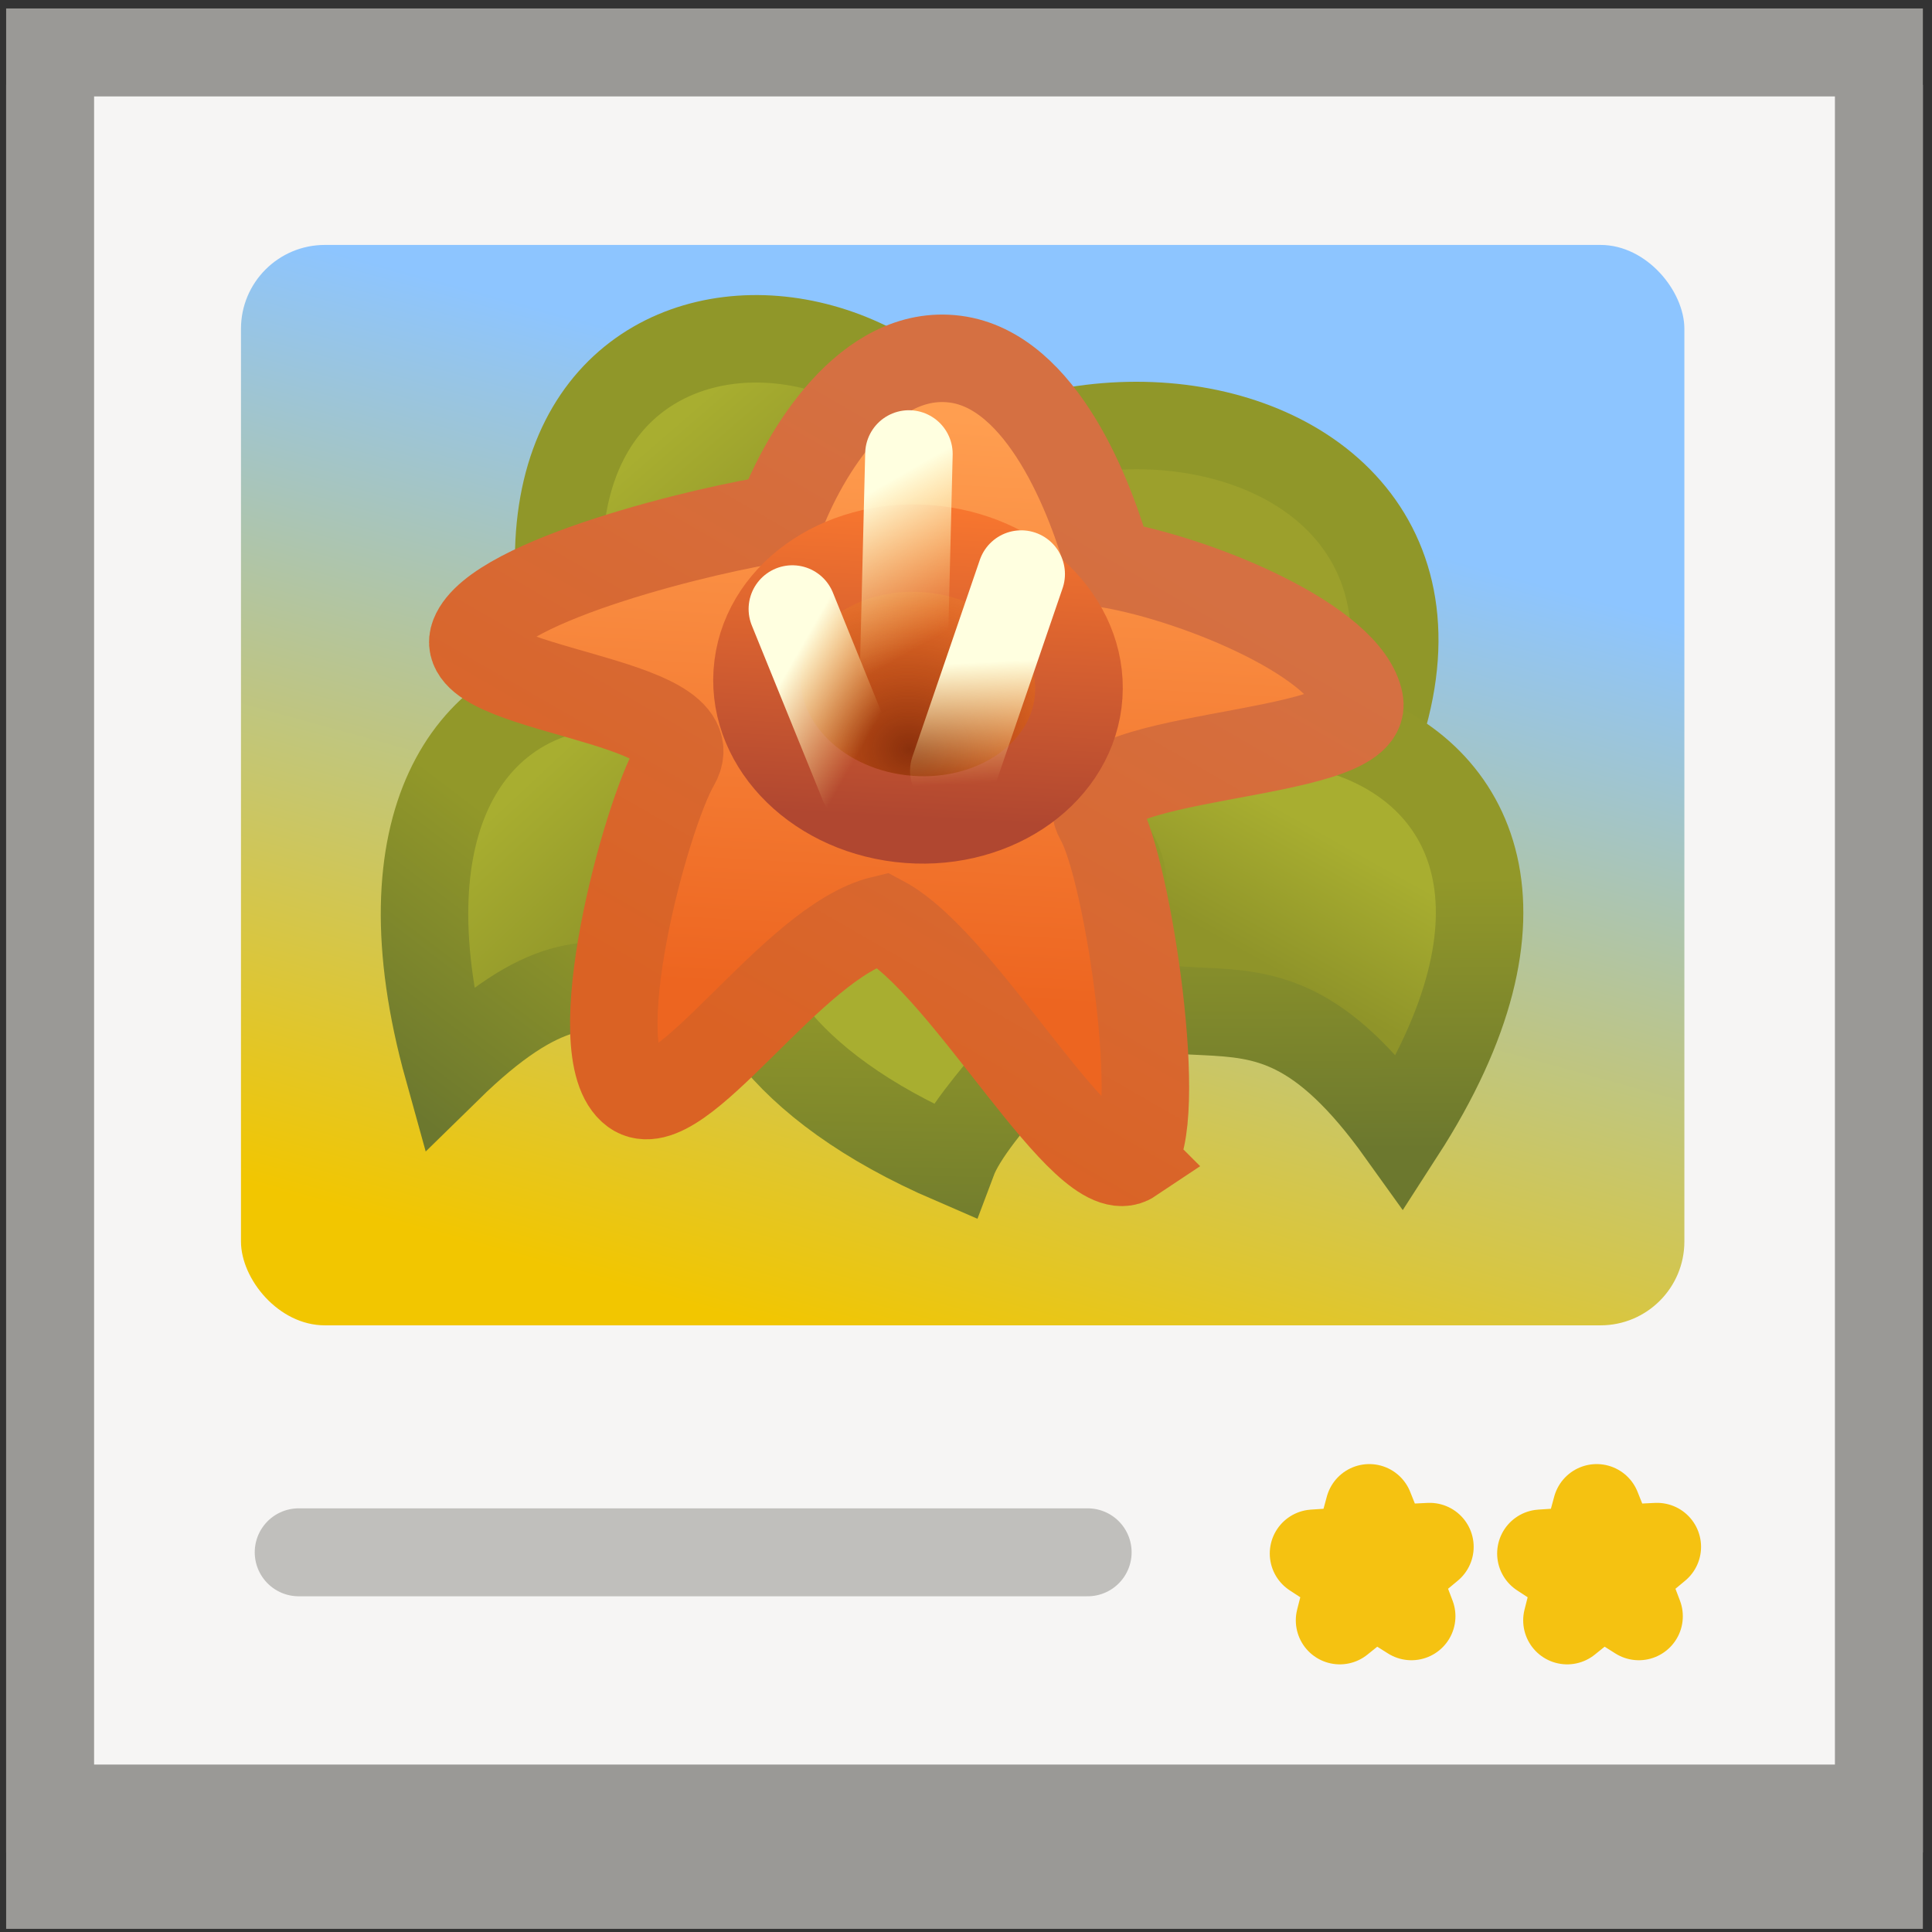 <?xml version="1.0" encoding="UTF-8" standalone="no"?>
<!-- Created with Inkscape (http://www.inkscape.org/) -->

<svg
   xmlns:dc="http://purl.org/dc/elements/1.1/"
   xmlns:cc="http://creativecommons.org/ns#"
   xmlns:rdf="http://www.w3.org/1999/02/22-rdf-syntax-ns#"
   xmlns:svg="http://www.w3.org/2000/svg"
   xmlns="http://www.w3.org/2000/svg"
   xmlns:xlink="http://www.w3.org/1999/xlink"
   xmlns:sodipodi="http://sodipodi.sourceforge.net/DTD/sodipodi-0.dtd"
   xmlns:inkscape="http://www.inkscape.org/namespaces/inkscape"
   width="22"
   height="22"
   viewBox="0 0 5.821 5.821"
   version="1.1"
   id="svg1139"
   inkscape:version="0.92.4 5da689c313, 2019-01-14"
   sodipodi:docname="pix.svg"
   inkscape:export-filename="/home/paolo/workspace/pix/data/icons/public/hicolor/22x22/apps/pix.png"
   inkscape:export-xdpi="96"
   inkscape:export-ydpi="96">
  <rect x="0" y="0" width="5.821" height="5.821" fill="#333333" stroke="none"/>
  <defs
     id="defs1133">
    <linearGradient
       inkscape:collect="always"
       xlink:href="#linearGradient2862-897-722"
       id="linearGradient5042"
       gradientUnits="userSpaceOnUse"
       gradientTransform="matrix(5.236,0.592,-0.754,5.769,85.095,80.301)"
       x1="11.75"
       y1="23.25"
       x2="14.5"
       y2="26" />
    <linearGradient
       inkscape:collect="always"
       id="linearGradient2862-897-722">
      <stop
         offset="0"
         id="stop7606"
         style="stop-color:#a8ae30;stop-opacity:1" />
      <stop
         offset="1"
         id="stop7608"
         style="stop-color:#8f9429;stop-opacity:1" />
    </linearGradient>
    <linearGradient
       inkscape:collect="always"
       xlink:href="#linearGradient2862-897-722"
       id="linearGradient5044"
       gradientUnits="userSpaceOnUse"
       gradientTransform="matrix(6.171,0.626,-0.837,5.826,46.537,117.175)"
       x1="27.812"
       y1="22.657"
       x2="26.7"
       y2="25.157" />
    <linearGradient
       inkscape:collect="always"
       xlink:href="#linearGradient2874-499-677"
       id="linearGradient5046"
       gradientUnits="userSpaceOnUse"
       gradientTransform="matrix(6.171,0.626,-0.837,5.826,46.537,117.175)"
       x1="29.062"
       y1="29"
       x2="28.463"
       y2="23.782" />
    <linearGradient
       inkscape:collect="always"
       id="linearGradient2874-499-677">
      <stop
         offset="0"
         id="stop7618"
         style="stop-color:#6c782e;stop-opacity:1;" />
      <stop
         offset="1"
         id="stop7620"
         style="stop-color:#929829;stop-opacity:1" />
    </linearGradient>
    <linearGradient
       inkscape:collect="always"
       xlink:href="#linearGradient2862-897-722"
       id="linearGradient5049"
       gradientUnits="userSpaceOnUse"
       gradientTransform="matrix(5.091,0.659,-0.692,6.062,69.658,112.357)"
       x1="11.75"
       y1="23.25"
       x2="14.5"
       y2="26" />
    <linearGradient
       inkscape:collect="always"
       xlink:href="#linearGradient2874-499-677"
       id="linearGradient5051"
       gradientUnits="userSpaceOnUse"
       gradientTransform="matrix(5.696,0.737,-0.692,6.062,57.856,110.83)"
       x1="10.062"
       y1="29.5"
       x2="12.656"
       y2="24.75" />
    <linearGradient
       inkscape:collect="always"
       xlink:href="#linearGradient2874-499-677"
       id="linearGradient5053"
       gradientUnits="userSpaceOnUse"
       gradientTransform="matrix(5.881,0.711,-0.744,6.07,55.567,111.154)"
       x1="20.384"
       y1="31.625"
       x2="19.884"
       y2="26.438" />
    <linearGradient
       inkscape:collect="always"
       xlink:href="#linearGradient2855-649-911"
       id="linearGradient5055-7"
       gradientUnits="userSpaceOnUse"
       gradientTransform="matrix(6.599,0.856,-0.856,7.511,60.771,82.742)"
       x1="16.917"
       y1="25.211"
       x2="16.374"
       y2="16.541" />
    <linearGradient
       inkscape:collect="always"
       id="linearGradient2855-649-911">
      <stop
         offset="0"
         id="stop7624"
         style="stop-color:#ed6520;stop-opacity:1" />
      <stop
         offset="1"
         id="stop7626"
         style="stop-color:#ff9e50;stop-opacity:1" />
    </linearGradient>
    <linearGradient
       inkscape:collect="always"
       xlink:href="#linearGradient2849-135-305"
       id="linearGradient5057"
       gradientUnits="userSpaceOnUse"
       gradientTransform="matrix(6.599,0.856,-0.856,7.511,60.771,82.742)"
       x1="10.257"
       y1="24.583"
       x2="13.592"
       y2="15.521" />
    <linearGradient
       inkscape:collect="always"
       id="linearGradient2849-135-305">
      <stop
         offset="0"
         id="stop7630"
         style="stop-color:#da6224;stop-opacity:1" />
      <stop
         offset="1"
         id="stop7632"
         style="stop-color:#d57042;stop-opacity:1" />
    </linearGradient>
    <radialGradient
       inkscape:collect="always"
       xlink:href="#linearGradient2891-388-107"
       id="radialGradient5059-5"
       gradientUnits="userSpaceOnUse"
       gradientTransform="matrix(16.58,-7.8818594e-6,9.530127e-6,14.33,-128.383,-82.885)"
       cx="19"
       cy="22.472"
       fx="19"
       fy="22.472"
       r="2" />
    <linearGradient
       inkscape:collect="always"
       id="linearGradient2891-388-107">
      <stop
         offset="0"
         id="stop7636"
         style="stop-color:#8a300c;stop-opacity:1;" />
      <stop
         offset="1"
         id="stop7638"
         style="stop-color:#ec510c;stop-opacity:0" />
    </linearGradient>
    <linearGradient
       inkscape:collect="always"
       xlink:href="#linearGradient2885-866-809"
       id="linearGradient5061-9"
       gradientUnits="userSpaceOnUse"
       x1="18.369"
       y1="23.025"
       x2="18.154"
       y2="19.235"
       gradientTransform="matrix(9.144,0,0,10.263,12.895,11.013)" />
    <linearGradient
       inkscape:collect="always"
       id="linearGradient2885-866-809">
      <stop
         offset="0"
         id="stop7642"
         style="stop-color:#b04730;stop-opacity:1" />
      <stop
         offset="1"
         id="stop7644"
         style="stop-color:#ff7b2f;stop-opacity:1" />
    </linearGradient>
    <linearGradient
       inkscape:collect="always"
       xlink:href="#linearGradient2911-977-39"
       id="linearGradient5063-3"
       gradientUnits="userSpaceOnUse"
       gradientTransform="matrix(4.898,0.592,-0.834,6.803,75.1,100.586)"
       x1="21"
       y1="20"
       x2="21.25"
       y2="22" />
    <linearGradient
       id="linearGradient2911-977-39">
      <stop
         offset="0"
         id="stop7660"
         style="stop-color:#ffffe0;stop-opacity:1;" />
      <stop
         offset="1"
         id="stop7662"
         style="stop-color:#ffe588;stop-opacity:0;" />
    </linearGradient>
    <linearGradient
       inkscape:collect="always"
       xlink:href="#linearGradient2911-977-39"
       id="linearGradient5065-5"
       gradientUnits="userSpaceOnUse"
       gradientTransform="matrix(5.051,0.611,-0.828,6.762,71.752,99.414)"
       x1="17"
       y1="21"
       x2="18.892"
       y2="22.07" />
    <linearGradient
       inkscape:collect="always"
       xlink:href="#linearGradient2911-977-39"
       id="linearGradient5067-3"
       gradientUnits="userSpaceOnUse"
       gradientTransform="matrix(4.898,0.592,-0.787,6.42,73.853,105.075)"
       x1="18"
       y1="18"
       x2="19.488"
       y2="20.631" />
    <linearGradient
       gradientTransform="matrix(0.073,0,0,0.073,107.314,106.325)"
       inkscape:collect="always"
       xlink:href="#linearGradient1084"
       id="linearGradient1086"
       x1="62.064"
       y1="203.262"
       x2="47.194"
       y2="257.148"
       gradientUnits="userSpaceOnUse" />
    <linearGradient
       inkscape:collect="always"
       id="linearGradient1084">
      <stop
         style="stop-color:#8dc5ff;stop-opacity:1"
         offset="0"
         id="stop1080" />
      <stop
         style="stop-color:#f2c600;stop-opacity:1"
         offset="1"
         id="stop1082" />
    </linearGradient>
  </defs>
  <sodipodi:namedview
     id="base"
     pagecolor="#ffffff"
     bordercolor="#666666"
     borderopacity="1.0"
     inkscape:pageopacity="0.0"
     inkscape:pageshadow="2"
     inkscape:zoom="15.839192"
     inkscape:cx="-2.4853781"
     inkscape:cy="19.502411"
     inkscape:document-units="mm"
     inkscape:current-layer="layer1"
     showgrid="false"
     inkscape:window-width="1920"
     inkscape:window-height="1136"
     inkscape:window-x="0"
     inkscape:window-y="27"
     inkscape:window-maximized="1"
     fit-margin-top="0"
     fit-margin-left="0"
     fit-margin-right="0"
     fit-margin-bottom="0"
     units="px"
     inkscape:snap-global="false" />
  <g
     inkscape:label="Livello 1"
     inkscape:groupmode="layer"
     id="layer1"
     transform="translate(-107.816,-121.998)">
    <rect
       inkscape:export-filename="./g1255.png"
       inkscape:export-ydpi="44.303635"
       inkscape:export-xdpi="44.303635"
       style="display:inline;opacity:1;fill:#9a9996;fill-opacity:1;stroke:#9a9996;stroke-width:0.265;stroke-linecap:round;stroke-linejoin:miter;stroke-miterlimit:4;stroke-dasharray:none;stroke-dashoffset:0;stroke-opacity:1;enable-background:new"
       id="rect871"
       width="5.51"
       height="5.291"
       x="107.967"
       y="122.386"
       ry="0" />
    <rect
       ry="0"
       y="122.156"
       x="107.967"
       height="5.291"
       width="5.51"
       id="rect966"
       style="display:inline;opacity:1;fill:#f6f5f4;fill-opacity:1;stroke:#9a9996;stroke-width:0.265;stroke-linecap:square;stroke-linejoin:miter;stroke-miterlimit:4;stroke-dasharray:none;stroke-dashoffset:0;stroke-opacity:1;enable-background:new"
       inkscape:export-xdpi="44.303635"
       inkscape:export-ydpi="44.303635"
       inkscape:export-filename="./g1255.png" />
    <g
       id="g889"
       transform="translate(-0.083)">
      <g
         style="stroke-width:1.469"
         transform="matrix(0.681,0,0,0.681,34.52,40.732)"
         id="g895">
        <rect
           style="display:inline;opacity:1;fill:url(#linearGradient1086);fill-opacity:1;stroke:none;stroke-width:0.389;stroke-linecap:round;stroke-linejoin:round;stroke-miterlimit:4;stroke-dasharray:none;stroke-dashoffset:0;stroke-opacity:1;enable-background:new"
           id="rect968"
           width="6.386"
           height="4.78"
           x="108.818"
           y="120.417"
           ry="0.371"
           inkscape:export-xdpi="44.303635"
           inkscape:export-ydpi="44.303635"
           inkscape:export-filename="./g1255.png" />
        <g
           id="g1221"
           transform="matrix(0.039,0,0,0.039,105.724,112.553)"
           style="display:inline;stroke-width:9.901;enable-background:new"
           inkscape:export-xdpi="44.303635"
           inkscape:export-ydpi="44.303635"
           inkscape:export-filename="./g1255.png">
          <path
             inkscape:connector-curvature="0"
             d="m 167.91,239.44 c -6.358,-37.854 -65.573,-38.836 -49.914,14.353 22.435,-20.316 22.278,2.519 49.914,-14.353 z"
             id="path14259-3"
             style="display:inline;fill:url(#linearGradient5042);fill-opacity:1;fill-rule:evenodd;stroke:#909729;stroke-width:9.925;stroke-linecap:butt;stroke-linejoin:miter;stroke-miterlimit:4;stroke-dasharray:none;stroke-opacity:1"
             sodipodi:nodetypes="ccc" />
          <path
             inkscape:connector-curvature="0"
             d="m 144.87,243.516 c 18.855,-37.974 90.668,-23.43 56.053,28.159 -21.101,-27.178 -27.652,-3.221 -56.053,-28.159 z"
             id="path14261-6"
             style="display:inline;fill:#9ca02c;fill-opacity:1;fill-rule:evenodd;stroke:#909729;stroke-width:9.925;stroke-linecap:butt;stroke-linejoin:miter;stroke-miterlimit:4;stroke-dasharray:none;stroke-opacity:1"
             sodipodi:nodetypes="ccc" />
          <path
             inkscape:connector-curvature="0"
             d="M 161.388,276.597 C 179.169,239.98 243.13,252.379 210.916,302.309 192.663,276.814 186.231,299.805 161.388,276.597 Z"
             id="path14263-0"
             style="display:inline;fill:url(#linearGradient5044);fill-opacity:1;fill-rule:evenodd;stroke:url(#linearGradient5046);stroke-width:9.925;stroke-linecap:butt;stroke-linejoin:miter;stroke-miterlimit:4;stroke-dasharray:none;stroke-opacity:1"
             sodipodi:nodetypes="ccc" />
          <path
             inkscape:connector-curvature="0"
             d="m 151.218,280.308 c -6.439,-39.858 -63.978,-41.3 -48.398,14.751 21.658,-21.213 21.662,2.803 48.398,-14.751 z"
             id="path14265-6"
             style="display:inline;fill:url(#linearGradient5049);fill-opacity:1;fill-rule:evenodd;stroke:url(#linearGradient5051);stroke-width:9.925;stroke-linecap:butt;stroke-linejoin:miter;stroke-miterlimit:4;stroke-dasharray:none;stroke-opacity:1"
             sodipodi:nodetypes="ccc" />
          <path
             inkscape:connector-curvature="0"
             d="m 156.452,261.943 c 47.047,5.688 8.043,31.771 3.616,43.555 -39.679,-17.116 -26.922,-46.372 -3.616,-43.555 z"
             id="path14267-2"
             style="display:inline;fill:#a8ae30;fill-opacity:1;fill-rule:evenodd;stroke:url(#linearGradient5053);stroke-width:9.925;stroke-linecap:butt;stroke-linejoin:miter;stroke-miterlimit:4;stroke-dasharray:none;stroke-opacity:1"
             sodipodi:nodetypes="ccs" />
          <path
             sodipodi:nodetypes="ccssscscssc"
             style="display:inline;fill:url(#linearGradient5055-7);fill-opacity:1;fill-rule:nonzero;stroke:url(#linearGradient5057);stroke-width:9.925;stroke-linecap:round;stroke-linejoin:miter;stroke-miterlimit:4;stroke-dasharray:none;stroke-opacity:1"
             d="m 180.364,305.388 c -5.259,3.521 -18.783,-22.185 -28.254,-27.224 -10.326,2.471 -23.031,23.328 -28.228,19.513 -5.943,-4.363 1.355,-31.263 4.777,-37.145 4.411,-7.581 -25.391,-8.181 -22.877,-14.595 2.48,-6.328 26.943,-12.173 34.647,-13.264 2.794,-7.519 10.03,-19.358 19.928,-18.074 9.899,1.284 15.418,15.806 17.474,23.254 10.286,1.775 27.14,8.816 28.403,15.625 1.246,6.718 -34.033,5.554 -29.538,13.346 3.282,5.689 7.606,34.814 3.668,38.564 z"
             id="path14271-6"
             inkscape:connector-curvature="0" />
          <ellipse
             ry="15.394"
             rx="18.288"
             cy="231.657"
             cx="186.631"
             style="display:inline;fill:url(#radialGradient5059-5);fill-opacity:1;fill-rule:nonzero;stroke:url(#linearGradient5061-9);stroke-width:9.925;stroke-linecap:round;stroke-linejoin:miter;stroke-miterlimit:4;stroke-dasharray:none;stroke-opacity:1"
             transform="matrix(0.993,0.116,-0.126,0.992,0,0)"
             id="path14273-1" />
          <path
             sodipodi:nodetypes="cc"
             style="display:inline;fill:none;stroke:url(#linearGradient5063-3);stroke-width:9.925;stroke-linecap:round;stroke-linejoin:miter;stroke-miterlimit:4;stroke-dasharray:none;stroke-opacity:1"
             d="m 160.199,261.303 7.646,-22.324"
             id="path14275-8"
             inkscape:connector-curvature="0" />
          <path
             sodipodi:nodetypes="cc"
             style="display:inline;fill:none;stroke:url(#linearGradient5065-5);stroke-width:9.925;stroke-linecap:round;stroke-linejoin:miter;stroke-miterlimit:4;stroke-dasharray:none;stroke-opacity:1"
             d="m 149.928,262.758 -8.045,-19.814"
             id="path14277-7"
             inkscape:connector-curvature="0" />
          <path
             sodipodi:nodetypes="cc"
             style="display:inline;fill:none;stroke:url(#linearGradient5067-3);stroke-width:9.925;stroke-linecap:round;stroke-linejoin:miter;stroke-miterlimit:4;stroke-dasharray:none;stroke-opacity:1"
             d="m 154.336,256.895 0.772,-31.54"
             id="path14279-9"
             inkscape:connector-curvature="0" />
        </g>
      </g>
      <g
         style="stroke-width:1.469"
         transform="matrix(0.681,0,0,0.681,34.528,40.875)"
         id="g875">
        <path
           inkscape:transform-center-y="-0.17970513"
           inkscape:transform-center-x="0.040613234"
           d="m 91.194,267.422 -2.171,-1.368 -2,1.608 0.631,-2.487 -2.147,-1.405 2.56,-0.169 0.673,-2.476 0.952,2.383 2.563,-0.126 -1.972,1.642 z"
           inkscape:randomized="0"
           inkscape:rounded="0"
           inkscape:flatsided="false"
           sodipodi:arg2="1.5133853"
           sodipodi:arg1="0.88506682"
           sodipodi:r2="1.384005"
           sodipodi:r1="3.5531673"
           sodipodi:cy="264.67184"
           sodipodi:cx="88.944489"
           sodipodi:sides="5"
           id="path1225"
           style="opacity:1;fill:#f5c211;fill-opacity:1;stroke:#f5c211;stroke-width:5.122;stroke-linecap:round;stroke-linejoin:round;stroke-miterlimit:4;stroke-dasharray:none;stroke-dashoffset:0;stroke-opacity:1"
           sodipodi:type="star"
           inkscape:export-xdpi="118.14"
           inkscape:export-ydpi="118.14"
           transform="matrix(0.076,0,0,0.076,108.06,105.95)" />
        <path
           sodipodi:type="star"
           style="opacity:1;fill:#f5c211;fill-opacity:1;stroke:#f5c211;stroke-width:5.122;stroke-linecap:round;stroke-linejoin:round;stroke-miterlimit:4;stroke-dasharray:none;stroke-dashoffset:0;stroke-opacity:1"
           id="path1227"
           sodipodi:sides="5"
           sodipodi:cx="77.694489"
           sodipodi:cy="264.67184"
           sodipodi:r1="3.5531673"
           sodipodi:r2="1.384005"
           sodipodi:arg1="0.88506682"
           sodipodi:arg2="1.5133853"
           inkscape:flatsided="false"
           inkscape:rounded="0"
           inkscape:randomized="0"
           d="m 79.944,267.422 -2.171,-1.368 -2,1.608 0.631,-2.487 -2.147,-1.405 2.56,-0.169 0.673,-2.476 0.952,2.383 2.563,-0.126 -1.972,1.642 z"
           inkscape:transform-center-x="0.04060731"
           inkscape:transform-center-y="-0.17970513"
           inkscape:export-xdpi="118.14"
           inkscape:export-ydpi="118.14"
           transform="matrix(0.076,0,0,0.076,107.909,105.95)" />
      </g>
      <path
         sodipodi:nodetypes="cc"
         inkscape:export-ydpi="44"
         inkscape:export-xdpi="44"
         inkscape:connector-curvature="0"
         id="path1088"
         d="m 108.799,126.675 h 2.377"
         style="fill:none;fill-rule:evenodd;stroke:#c0bfbc;stroke-width:0.265;stroke-linecap:round;stroke-linejoin:miter;stroke-miterlimit:4;stroke-dasharray:none;stroke-opacity:1" />
    </g>
  </g>
</svg>
